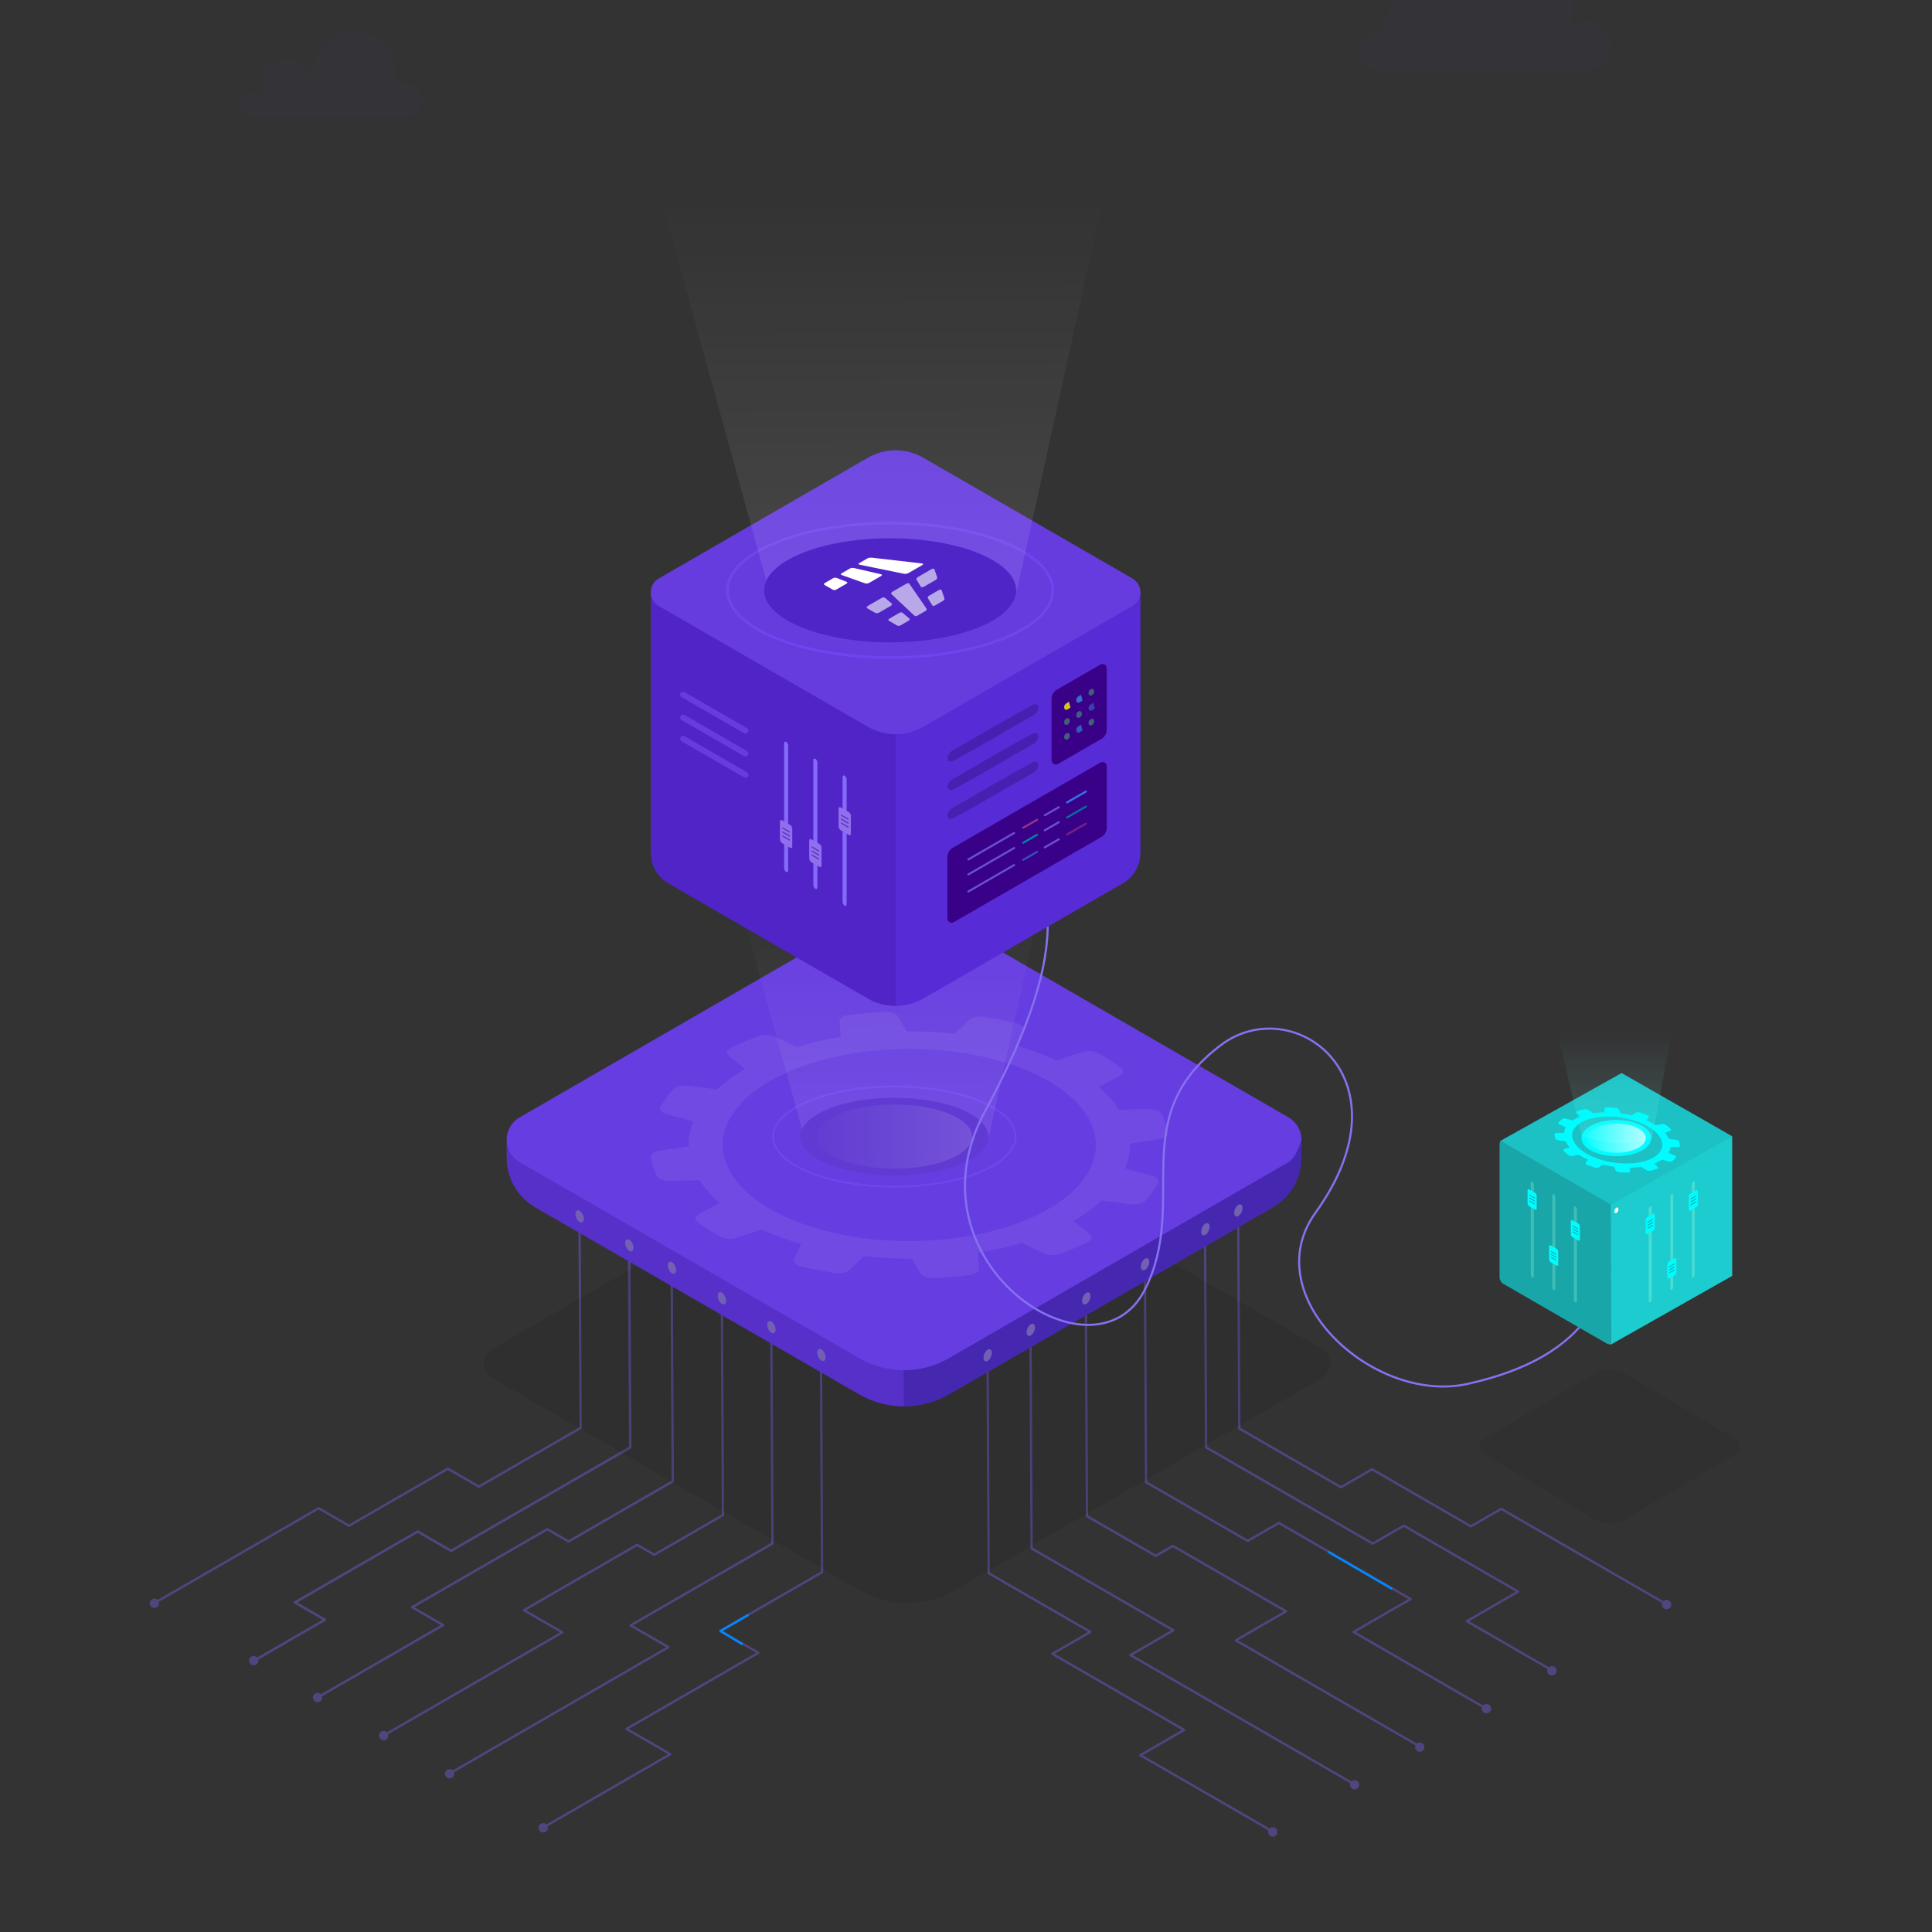 <svg preserveAspectRatio="xMidYMid meet" transform="translate3d(0px, 0px, 0px)" viewBox="0 0 780 780" xmlns="http://www.w3.org/2000/svg" xmlns:xlink="http://www.w3.org/1999/xlink"><rect x="0" y="0" width="780" height="780" fill="#333333" stroke="none"/><clipPath id="a"><path d="m0 0h780v780h-780z"/></clipPath><linearGradient id="b"><stop offset="0" stop-color="#fff" stop-opacity="0"/><stop offset=".5" stop-color="#fff" stop-opacity=".12"/><stop offset="1" stop-color="#fff" stop-opacity=".24"/></linearGradient><linearGradient id="c" gradientUnits="userSpaceOnUse" spreadMethod="pad" x1="358.734" x2="359.797" xlink:href="#b" y1="217.305" y2="405.508"/><linearGradient id="d" gradientUnits="userSpaceOnUse" spreadMethod="pad" x1="-47.415" x2="48.434" xlink:href="#b" y1=".006" y2=".242"/><linearGradient id="e" gradientUnits="userSpaceOnUse" spreadMethod="pad" x1="358.734" x2="359.797" xlink:href="#b" y1="190.852" y2="466.112"/><linearGradient id="f" gradientUnits="userSpaceOnUse" spreadMethod="pad" x1="358.734" x2="359.797" y1="219.339" y2="474.298"><stop offset="0" stop-color="#81fdfc" stop-opacity="0"/><stop offset=".5" stop-color="#81fdfc" stop-opacity=".25"/><stop offset="1" stop-color="#81fdfc" stop-opacity=".5"/></linearGradient><linearGradient id="g" gradientUnits="userSpaceOnUse" spreadMethod="pad" x1="-47.415" x2="48.434" y1=".006" y2=".242"><stop offset="0" stop-color="#fff" stop-opacity="0"/><stop offset=".5" stop-color="#fff" stop-opacity=".375"/><stop offset="1" stop-color="#fff" stop-opacity=".75"/></linearGradient><g clip-path="url(#a)"><g fill="#5b29b4" fill-opacity=".03"><path d="m-10.699.406c-.028-.467-.043-.939-.043-1.415 0-12.888 10.465-23.352 23.353-23.352 12.889 0 23.353 10.464 23.353 23.352 0 3.015-.573 5.897-1.615 8.543 1.782-1.775 4.239-2.872 6.95-2.872 5.436 0 9.849 4.413 9.849 9.85 0 5.436-4.413 9.85-9.849 9.85h-85.125c-4.042 0-7.322-3.282-7.322-7.324 0-4.042 3.28-7.323 7.322-7.323 2.157 0 4.097.934 5.438 2.419-.787-1.822-1.222-3.832-1.222-5.943 0-8.297 6.735-15.033 15.032-15.033 6.248 0 11.611 3.819 13.879 9.248z" display="block" transform="translate(599.132 3.703)"/><path d="m-6.41.243c-.017-.28-.025-.563-.025-.848 0-7.721 6.269-13.99 13.99-13.99 7.722 0 13.991 6.269 13.991 13.99 0 1.807-.343 3.533-.967 5.118 1.067-1.063 2.539-1.72 4.163-1.72 3.257 0 5.902 2.644 5.902 5.901 0 3.257-2.645 5.901-5.902 5.901h-50.998c-2.422 0-4.388-1.966-4.388-4.387 0-2.422 1.966-4.388 4.388-4.388 1.292 0 2.454.56 3.257 1.45-.471-1.092-.732-2.297-.732-3.561 0-4.971 4.036-9.007 9.006-9.007 3.744 0 6.956 2.289 8.315 5.541z" display="block" transform="translate(324.368 -37.905)"/><path d="m-7.642.29c-.02-.333-.03-.671-.03-1.01 0-9.207 7.474-16.681 16.68-16.681 9.206 0 16.68 7.474 16.68 16.681 0 2.153-.41 4.211-1.154 6.101 1.273-1.267 3.028-2.051 4.965-2.051 3.883 0 7.035 3.152 7.035 7.035 0 3.883-3.152 7.036-7.035 7.036h-60.802c-2.887 0-5.231-2.344-5.231-5.231 0-2.887 2.344-5.231 5.231-5.231 1.54 0 2.926.667 3.884 1.728-.562-1.302-.874-2.737-.874-4.245 0-5.926 4.812-10.738 10.738-10.738 4.463 0 8.293 2.728 9.913 6.606z" display="block" transform="translate(133.8 29.997)"/></g><path d="m-334.76 40.588c-.374-.363-.884-.587-1.446-.587-1.146 0-2.077.931-2.077 2.078 0 1.145.931 2.077 2.077 2.077 1.147 0 2.077-.932 2.077-2.077 0-.219-.034-.429-.096-.627 0 0 71.084-41.04 71.084-41.04s13.233 7.639 13.233 7.639c.157.091.35.091.508 0 0 0 43.704-25.231 43.704-25.231s13.567 7.832 13.567 7.832c.156.091.35.091.507 0 0 0 45.205-26.1 45.205-26.1.157-.091.254-.258.254-.439 0 0-.483-93.741-.483-93.741 0-.279-.228-.507-.508-.507-.281 0-.507.228-.507.507 0 0 .483 93.448.483 93.448s-44.698 25.806-44.698 25.806-13.567-7.833-13.567-7.833c-.156-.09-.35-.09-.507 0 0 0-43.704 25.233-43.704 25.233s-13.233-7.64-13.233-7.64c-.157-.091-.351-.091-.508 0 0 0-71.365 41.202-71.365 41.202zm668.998 1.406s-71.574-41.324-71.574-41.324-13.234 7.64-13.234 7.64c-.157.091-.35.091-.508 0 0 0-43.704-25.232-43.704-25.232s-13.566 7.833-13.566 7.833c-.157.09-.351.09-.508 0 0 0-45.204-26.1-45.204-26.1-.158-.091-.254-.258-.254-.439 0 0-.483-96.221-.483-96.221 0-.279.227-.508.507-.508.28 0 .508.229.508.508 0 0 .483 95.928.483 95.928s44.698 25.806 44.698 25.806 13.565-7.833 13.565-7.833c.158-.091.352-.091.508 0 0 0 43.704 25.233 43.704 25.233s13.234-7.64 13.234-7.64c.157-.091.35-.091.508 0 0 0 71.872 41.495 71.872 41.495.371-.347.869-.558 1.416-.558 1.145 0 2.077.93 2.077 2.077 0 1.146-.932 2.077-2.077 2.077-1.147 0-2.077-.931-2.077-2.077 0-.233.038-.457.109-.665zm-624.731 24.185c-.379-.408-.921-.664-1.523-.664-1.146 0-2.077.93-2.077 2.076 0 1.147.931 2.077 2.077 2.077s2.077-.93 2.077-2.077c0-.152-.016-.301-.048-.443 0 0 29.904-17.265 29.904-17.265.168-.097.273-.277.273-.472 0-.196-.105-.375-.273-.473 0 0-12.532-7.235-12.532-7.235s53.515-30.897 53.515-30.897 14.584 8.421 14.584 8.421c.169.097.377.097.546 0 0 0 79.655-45.989 79.655-45.989.169-.098.273-.279.273-.473 0 0-.525-89.622-.525-89.622 0-.301-.245-.546-.546-.546s-.546.245-.546.546c0 0 .525 89.307.525 89.307s-79.109 45.673-79.109 45.673-14.584-8.419-14.584-8.419c-.169-.098-.377-.098-.546 0 0 0-54.606 31.527-54.606 31.527-.169.098-.273.277-.273.472 0 .195.104.376.273.472 0 0 12.531 7.236 12.531 7.236s-29.045 16.768-29.045 16.768zm573.762 5.172s-36.148-20.87-36.148-20.87c-.158-.091-.254-.258-.254-.44 0-.18.096-.349.254-.439 0 0 22.008-12.707 22.008-12.707s-49.781-28.74-49.781-28.74-13.565 7.833-13.565 7.833c-.157.091-.352.091-.509 0 0 0-74.095-42.78-74.095-42.78-.157-.09-.254-.257-.254-.439 0 0-.483-96.22-.483-96.22 0-.281.228-.508.508-.508s.507.227.507.508c0 0 .483 95.927.483 95.927s73.588 42.485 73.588 42.485 13.567-7.832 13.567-7.832c.158-.09.35-.09.507 0 0 0 50.796 29.327 50.796 29.327.156.09.253.258.253.439 0 .182-.097.35-.253.44 0 0-22.008 12.706-22.008 12.706s35.472 20.48 35.472 20.48c.362-.309.831-.494 1.343-.494 1.146 0 2.077.93 2.077 2.077 0 1.145-.931 2.077-2.077 2.077-1.146 0-2.076-.932-2.076-2.077 0-.266.049-.52.14-.753zm-545.414 11.179c-.377-.387-.904-.627-1.487-.627-1.145 0-2.076.93-2.076 2.076 0 1.146.931 2.077 2.076 2.077 1.147 0 2.077-.931 2.077-2.077 0-.19-.024-.372-.073-.547 0 0 54.062-31.212 54.062-31.212.161-.093.259-.264.259-.45 0-.187-.098-.358-.259-.451 0 0-12.981-7.495-12.981-7.495s59.036-34.084 59.036-34.084 9.205 5.314 9.205 5.314c.162.094.359.094.521 0 0 0 46.335-26.751 46.335-26.751.161-.093.261-.264.261-.451 0 0-.483-94.494-.483-94.494 0-.287-.234-.52-.52-.52-.288 0-.521.233-.521.52 0 0 .483 94.194.483 94.194s-45.815 26.451-45.815 26.451-9.206-5.315-9.206-5.315c-.161-.093-.36-.093-.52 0 0 0-60.077 34.685-60.077 34.685-.161.093-.26.265-.26.451 0 .186.099.358.26.451 0 0 12.981 7.495 12.981 7.495s-53.278 30.76-53.278 30.76zm516.217 5.854s-57.339-33.104-57.339-33.104c-.157-.091-.254-.259-.254-.44 0-.181.097-.349.254-.44 0 0 24.611-14.209 24.611-14.209s-57.595-33.253-57.595-33.253-13.566 7.833-13.566 7.833c-.158.091-.351.091-.508 0 0 0-45.205-26.099-45.205-26.099-.156-.091-.253-.258-.253-.439 0 0-.483-96.221-.483-96.221 0-.281.227-.508.507-.508.28 0 .508.227.508.508 0 0 .483 95.927.483 95.927s44.697 25.806 44.697 25.806 13.566-7.832 13.566-7.832c.157-.091.351-.091.509 0 0 0 58.61 33.838 58.61 33.838.157.091.253.259.253.44 0 .181-.096.349-.253.439 0 0-24.611 14.21-24.611 14.21s56.564 32.657 56.564 32.657c.378-.402.915-.654 1.512-.654 1.146 0 2.076.931 2.076 2.077 0 1.147-.93 2.077-2.076 2.077-1.147 0-2.077-.93-2.077-2.077 0-.185.024-.365.07-.536zm-486.886 11.066c-.375-.368-.889-.595-1.454-.595-1.146 0-2.077.931-2.077 2.077 0 1.147.931 2.077 2.077 2.077 1.146 0 2.077-.93 2.077-2.077 0-.215-.033-.422-.094-.617 0 0 77.724-44.874 77.724-44.874.157-.091.254-.258.254-.44 0-.181-.097-.348-.254-.439 0 0-16.295-9.407-16.295-9.407s49.317-28.474 49.317-28.474 7.361 4.25 7.361 4.25c.157.091.35.091.507 0 0 0 30.528-17.625 30.528-17.625.157-.091.253-.259.253-.439 0 0-.483-96.133-.483-96.133 0-.28-.227-.507-.507-.507-.28 0-.507.227-.507.507 0 0 .483 95.84.483 95.84s-30.021 17.332-30.021 17.332-7.36-4.249-7.36-4.249c-.157-.091-.35-.091-.507 0 0 0-50.331 29.058-50.331 29.058-.158.091-.254.259-.254.44 0 .18.096.348.254.438 0 0 16.294 9.408 16.294 9.408s-76.985 44.449-76.985 44.449zm457.325 5.8s-80.111-46.253-80.111-46.253c-.158-.09-.254-.257-.254-.439 0-.181.096-.349.254-.439 0 0 21.592-12.467 21.592-12.467s-49.356-28.496-49.356-28.496-7.366 4.253-7.366 4.253c-.157.09-.351.09-.508 0 0 0-30.552-17.639-30.552-17.639-.157-.091-.254-.258-.254-.439 0 0-.483-96.222-.483-96.222 0-.279.228-.508.507-.508.281 0 .508.229.508.508 0 0 .483 95.928.483 95.928s30.045 17.346 30.045 17.346 7.366-4.253 7.366-4.253c.158-.091.351-.091.508 0 0 0 50.371 29.082 50.371 29.082.158.091.254.258.254.44 0 .181-.096.348-.254.439 0 0-21.592 12.467-21.592 12.467s79.45 45.871 79.45 45.871c.358-.295.816-.471 1.316-.471 1.146 0 2.077.931 2.077 2.077 0 1.146-.931 2.077-2.077 2.077-1.146 0-2.077-.931-2.077-2.077 0-.278.055-.542.153-.785zm-428.008 11.112c-.372-.347-.87-.559-1.417-.559-1.146 0-2.077.931-2.077 2.076 0 1.147.931 2.077 2.077 2.077 1.146 0 2.077-.93 2.077-2.077 0-.231-.038-.455-.109-.664 0 0 95.562-55.173 95.562-55.173.158-.09.254-.258.254-.439 0-.182-.096-.349-.254-.439 0 0-16.033-9.257-16.033-9.257s62.283-35.959 62.283-35.959c.158-.091.254-.258.254-.44 0 0-.483-96.22-.483-96.22 0-.28-.227-.508-.508-.508-.28 0-.507.228-.507.508 0 0 .483 95.927.483 95.927-4.337 2.503-62.791 36.251-62.791 36.251-.156.091-.253.259-.253.441 0 .181.097.348.253.439 0 0 16.033 9.257 16.033 9.257s-94.844 54.759-94.844 54.759zm398.986 5.731s-97.941-56.546-97.941-56.546c-.157-.091-.254-.258-.254-.439 0-.182.097-.349.254-.44 0 0 18.325-10.58 18.325-10.58s-62.283-35.959-62.283-35.959c-.157-.09-.253-.258-.253-.44 0 0-.483-96.219-.483-96.219 0-.281.227-.508.507-.508s.508.227.508.508c0 0 .483 95.927.483 95.927s62.79 36.252 62.79 36.252c.157.091.254.258.254.439 0 .181-.097.349-.254.44 0 0-18.325 10.58-18.325 10.58s97.228 56.135 97.228 56.135c.371-.343.866-.553 1.41-.553 1.145 0 2.076.931 2.076 2.077 0 1.147-.931 2.076-2.076 2.076-1.147 0-2.077-.929-2.077-2.076 0-.235.039-.462.111-.674zm-357.361 18.305c-.372-.353-.874-.567-1.426-.567-1.146 0-2.077.929-2.077 2.076 0 1.146.931 2.077 2.077 2.077 1.147 0 2.077-.931 2.077-2.077 0-.237-.04-.465-.113-.677.026-.01.052-.022.076-.035 0 0 54.714-31.589 54.714-31.589.157-.091.254-.259.254-.44 0-.181-.097-.349-.254-.44 0 0-18.686-10.788-18.686-10.788s57.848-33.399 57.848-33.399c.157-.091.254-.258.254-.44 0-.182-.097-.349-.254-.439 0 0-16.128-9.312-16.128-9.312s44.444-25.66 44.444-25.66c.156-.091.253-.258.253-.44 0 0-.483-96.22-.483-96.22 0-.28-.227-.508-.507-.508-.281 0-.508.228-.508.508 0 0 .483 95.928.483 95.928s-44.951 25.953-44.951 25.953c-.157.09-.254.257-.254.439 0 .181.097.349.254.439 0 0 16.128 9.312 16.128 9.312s-57.849 33.399-57.849 33.399c-.157.09-.253.258-.253.44 0 .181.096.349.253.439 0 0 18.687 10.789 18.687 10.789s-53.952 31.149-53.952 31.149c-.04.023-.076.051-.107.083zm321.001 2.662s-57.147-32.994-57.147-32.994c-.158-.091-.254-.258-.254-.44 0-.181.096-.348.254-.439 0 0 18.687-10.789 18.687-10.789s-57.85-33.4-57.85-33.4c-.156-.09-.253-.257-.253-.439 0-.181.097-.349.253-.439 0 0 16.128-9.312 16.128-9.312s-44.443-25.659-44.443-25.659c-.157-.091-.254-.259-.254-.44 0 0-.483-96.221-.483-96.221 0-.279.228-.507.508-.507.28 0 .507.228.507.507 0 0 .483 95.927.483 95.927s44.951 25.954 44.951 25.954c.158.09.254.258.254.439 0 .182-.096.349-.254.439 0 0-16.128 9.312-16.128 9.312s57.85 33.399 57.85 33.399c.156.091.253.259.253.44 0 .182-.097.349-.253.439 0 0-18.687 10.789-18.687 10.789s56.448 32.591 56.448 32.591c.367-.328.852-.527 1.383-.527 1.146 0 2.076.931 2.076 2.077s-.93 2.076-2.076 2.076c-1.146 0-2.077-.93-2.077-2.076 0-.249.043-.486.124-.707z" display="block" fill="#6750b3" opacity=".6" transform="matrix(.908 0 0 .908 367.592 609.08)"/><path d="m-165.889 5.878c-2.1-1.213-3.394-3.453-3.394-5.878s1.294-4.666 3.394-5.878c28.639-16.535 110.215-63.633 147.224-85 11.55-6.668 25.779-6.668 37.329 0 37.009 21.367 118.585 68.466 147.224 85 2.1 1.213 3.394 3.453 3.394 5.878s-1.294 4.665-3.394 5.878c-28.638 16.535-110.213 63.633-147.222 85.001-11.55 6.668-25.779 6.668-37.329 0-37.009-21.367-118.587-68.467-147.226-85.001z" display="block" fill-opacity=".08" transform="matrix(1.009 0 0 1.009 366.224 550.491)"/><g display="block" transform="matrix(.49 0 0 .49 204.431 365.358)"><path d="m163.721 109.497c-12.698-.021-25.51-3.318-36.891-9.89-67.876-39.187-210.768-121.688-267.053-154.184-14.54-8.396-23.498-23.909-23.498-40.698v-14.222s204.877 118.284 290.509 167.724c11.394 6.579 24.107 9.726 36.818 9.74 0 0 .115 41.53.115 41.53z" fill="#5630c9" transform="translate(163.971 303.718)"/><path d="m-163.771 68.547c12.784.022 25.575-3.123 37.033-9.738 85.633-49.441 290.509-168.898 290.509-168.898v15.452c0 16.757-8.922 32.245-23.417 40.652-82.395 47.741-205.996 118.994-267.104 154.203-11.425 6.583-24.172 9.871-36.914 9.855 0 0-.107-41.526-.107-41.526z" fill="#4627b0" transform="translate(491.348 303.137)"/><path d="m-316.807 18.407c-6.576-3.797-10.628-10.814-10.628-18.408 0-7.593 4.052-14.611 10.628-18.407 64.714-37.363 211.151-121.91 279.882-161.591 22.848-13.192 51.001-13.192 73.849 0 68.729 39.681 215.168 124.228 279.882 161.591 6.577 3.796 10.629 10.814 10.629 18.408 0 0-4.052 14.61-10.629 18.407-64.712 37.363-211.148 121.91-279.878 161.592-22.848 13.192-51.001 13.192-73.849 0-68.732-39.681-215.171-124.229-279.886-161.592z" fill="#663de0" transform="translate(327.698 193.441)"/></g><path d="m266.806-64.668c1.864-1.076 3.376.067 3.376 2.552 0 2.485-1.512 5.374-3.376 6.45-1.863 1.077-3.376-.068-3.376-2.551 0-2.485 1.513-5.375 3.376-6.451zm-529.758 4.791c-1.863-1.076-3.376.068-3.376 2.552 0 2.486 1.513 5.375 3.376 6.451s3.376-.068 3.376-2.552c0-2.485-1.513-5.374-3.376-6.451zm503.249 10.293c1.863-1.076 3.376.067 3.376 2.551 0 2.485-1.513 5.375-3.376 6.451-1.863 1.076-3.376-.068-3.376-2.552 0-2.485 1.513-5.375 3.376-6.45zm-463.28 13c-1.864-1.076-3.376.067-3.376 2.551 0 2.485 1.512 5.375 3.376 6.451 1.863 1.076 3.376-.068 3.376-2.552 0-2.484-1.513-5.375-3.376-6.45zm414.741 15.192c1.863-1.076 3.376.067 3.376 2.551 0 2.485-1.513 5.375-3.376 6.451-1.863 1.076-3.376-.068-3.376-2.552s1.513-5.375 3.376-6.45zm-380.459 2.8c-1.863-1.075-3.376.069-3.376 2.553 0 2.484 1.513 5.374 3.376 6.45 1.864 1.075 3.376-.068 3.376-2.552 0-2.484-1.512-5.374-3.376-6.451zm40.134 24.55c-1.863-1.076-3.376.067-3.376 2.552 0 2.484 1.513 5.375 3.376 6.45 1.863 1.076 3.376-.068 3.376-2.552 0-2.484-1.513-5.375-3.376-6.45zm293.068.093c1.862-1.076 3.376.068 3.376 2.552 0 2.484-1.514 5.375-3.376 6.45-1.863 1.076-3.376-.067-3.376-2.552 0-2.484 1.513-5.375 3.376-6.45zm-253.241 23.14c-1.863-1.076-3.376.068-3.376 2.552 0 2.484 1.513 5.375 3.376 6.45 1.863 1.076 3.376-.067 3.376-2.551 0-2.485-1.513-5.375-3.376-6.451zm208.651 2.155c1.863-1.076 3.376.068 3.376 2.552 0 2.484-1.513 5.374-3.376 6.451-1.863 1.075-3.376-.069-3.376-2.553 0-2.485 1.513-5.374 3.376-6.45zm-168.428 20.206c-1.864-1.076-3.376.068-3.376 2.552s1.512 5.375 3.376 6.45c1.863 1.076 3.376-.067 3.376-2.552 0-2.484-1.513-5.375-3.376-6.45zm133.727.26c1.863-1.075 3.376.068 3.376 2.553 0 2.484-1.513 5.374-3.376 6.45-1.864 1.075-3.376-.068-3.376-2.553 0-2.484 1.512-5.374 3.376-6.45z" display="block" fill="#735fb4" transform="matrix(.502 0 0 .502 366.02 518.896)"/><path d="m-4.991 286.312c9.711 5.644 20.515 11.923 27.779 16.145" display="block" fill="none" stroke="#08f" stroke-linecap="round" stroke-linejoin="round" transform="matrix(.908 0 0 .908 541.049 366.699)"/><path d="m-263.424 314.364c-6.87 3.989-12.076 7.011-12.076 7.011s4.962 2.999 9.484 5.733" display="block" fill="none" stroke="#08f" stroke-linecap="round" stroke-linejoin="round" transform="matrix(.908 0 0 .908 541.049 366.699)"/><path d="m0-43.115c23.795 0 43.115 19.319 43.115 43.115s-19.32 43.115-43.115 43.115c-23.796 0-43.115-19.319-43.115-43.115s19.319-43.115 43.115-43.115zm6.874-14.153c-.172-1.401-1.309-2.486-2.716-2.591-2.769-.189-5.548-.189-8.316.004-1.406.105-2.542 1.188-2.713 2.587-.338 2.733-.844 6.855-.844 6.855-3.699.566-7.324 1.538-10.811 2.897 0 0-2.499-3.317-4.155-5.517-.849-1.127-2.376-1.498-3.648-.886-2.492 1.222-4.898 2.611-7.2 4.162-1.165.794-1.607 2.3-1.055 3.597 1.073 2.536 2.697 6.358 2.697 6.358-2.921 2.34-5.575 4.994-7.915 7.915 0 0-3.823-1.624-6.357-2.7-1.299-.552-2.807-.11-3.602 1.056-1.547 2.304-2.937 4.71-4.154 7.204-.612 1.27-.242 2.795.884 3.643 2.197 1.66 5.515 4.158 5.515 4.158-1.36 3.487-2.331 7.113-2.897 10.812 0 0-4.122.505-6.856.84-1.401.171-2.485 1.308-2.591 2.716-.188 2.769-.188 5.547.004 8.316.105 1.405 1.189 2.541 2.588 2.713 2.733.338 6.855.843 6.855.843.566 3.699 1.537 7.325 2.897 10.812 0 0-3.318 2.498-5.517 4.155-1.128.849-1.499 2.376-.886 3.647 1.221 2.493 2.611 4.899 4.162 7.2.793 1.165 2.299 1.607 3.597 1.056 2.535-1.073 6.358-2.697 6.358-2.697 2.34 2.921 4.994 5.575 7.915 7.915 0 0-1.624 3.822-2.701 6.357-.552 1.299-.109 2.807 1.057 3.601 2.304 1.548 4.71 2.937 7.204 4.155 1.27.612 2.795.242 3.643-.884 1.659-2.198 4.158-5.515 4.158-5.515 3.487 1.359 7.112 2.331 10.811 2.897 0 0 .506 4.122.84 6.855.172 1.401 1.309 2.486 2.717 2.591 2.768.189 5.547.189 8.316-.004 1.405-.105 2.541-1.188 2.712-2.587.339-2.733.844-6.855.844-6.855 3.699-.566 7.325-1.538 10.811-2.897 0 0 2.499 3.317 4.156 5.517.849 1.127 2.376 1.498 3.647.886 2.492-1.222 4.899-2.611 7.2-4.162 1.165-.794 1.607-2.3 1.056-3.597-1.073-2.536-2.697-6.358-2.697-6.358 2.92-2.34 5.575-4.994 7.914-7.915 0 0 3.823 1.624 6.358 2.7 1.299.552 2.807.11 3.602-1.056 1.547-2.304 2.936-4.71 4.154-7.204.612-1.27.242-2.795-.884-3.643-2.198-1.66-5.515-4.158-5.515-4.158 1.359-3.487 2.331-7.113 2.897-10.812 0 0 4.122-.505 6.855-.84 1.401-.171 2.486-1.308 2.591-2.716.189-2.769.189-5.547-.004-8.316-.105-1.406-1.188-2.541-2.587-2.713-2.733-.338-6.855-.843-6.855-.843-.566-3.699-1.538-7.325-2.897-10.812 0 0 3.317-2.498 5.517-4.155 1.127-.849 1.498-2.376.886-3.648-1.222-2.492-2.611-4.898-4.162-7.2-.794-1.164-2.3-1.606-3.597-1.055-2.536 1.073-6.359 2.697-6.359 2.697-2.339-2.921-4.994-5.575-7.914-7.915 0 0 1.624-3.822 2.7-6.357.552-1.299.11-2.807-1.057-3.602-2.303-1.547-4.71-2.936-7.203-4.154-1.27-.612-2.796-.242-3.644.884-1.659 2.198-4.158 5.515-4.158 5.515-3.486-1.359-7.112-2.331-10.811-2.897 0 0-.505-4.122-.84-6.855z" display="block" fill="#fff" opacity=".067" transform="matrix(-.615 .842 -1.635 -.317 367.1 462.257)"/><g display="block" transform="matrix(.783 0 0 .783 76.661 192.057)"><path d="m.001-25.83c34.512 0 62.53 11.574 62.53 25.83s-28.018 25.83-62.53 25.83c-34.512 0-62.531-11.574-62.531-25.83s28.019-25.83 62.531-25.83z" fill="none" stroke="#7a4eff" stroke-miterlimit="10" stroke-opacity=".5" transform="translate(363.234 340.752)"/><path d="m316 338.373s20.5 6.704 46.743 8.023c27.011 1.358 49.285-5.841 49.285-5.841s38.194-173.506 38.194-173.506-181.145 1.092-181.145 1.092 46.923 170.232 46.923 170.232z" fill="url(#c)" fill-opacity=".53"/><path d="m.001-20.014c26.741 0 48.451 8.968 48.451 20.014s-21.71 20.014-48.451 20.014c-26.741 0-48.453-8.968-48.453-20.014s21.712-20.014 48.453-20.014z" fill="#603ad2" transform="translate(363.234 340.752)"/><path d="m.001-16.549c22.112 0 40.063 7.416 40.063 16.55 0 9.134-17.951 16.548-40.063 16.548-22.112 0-40.065-7.414-40.065-16.548 0-9.134 17.953-16.55 40.065-16.55z" fill="url(#d)" fill-opacity=".58" transform="translate(363.234 340.752)"/></g><path d="m-185.224 3.312c-.896 45.27 2.141 78.287 58.578 103.476 42.078 18.496 107.46-20.911 87.33-65.698-32.583-72.495 31.711-101.879 60.337-69.391 38.149 43.296-.28 76.001 12.17 121.65 14 51.333 115.513 10.234 91.955-67.906-19.753-65.522-23.024-120.108 26.543-135.904" display="block" fill="none" stroke="#8671f0" stroke-linecap="round" stroke-linejoin="round" transform="matrix(-.828 -.169 -.169 .828 505.495 448.94)"/><g display="block" transform="matrix(3.226 0 0 3.226 -2395.059 -833.563)"><path d="m-.358.299c-.063-.22.025-.455.217-.58.174-.114.355-.232.355-.232s.208.729.208.729-.189.123-.367.239c-.073.048-.164.058-.245.027-.081-.03-.144-.097-.167-.181-.001-.001-.001-.001-.001-.002z" fill="#3487da" transform="translate(879.025 346.84)"/><path d="m-15.392 25.771c1.051.134 2.751-.281 3.816-.896 6.351-3.667 19.723-11.387 24.99-14.428 1.361-.785 2.198-2.237 2.198-3.808v-32.544s-19.171 11.069-27.185 15.695c-1.066.616-2.849 1.084-4.039 1.086 0 0 .22 34.895.22 34.895z" fill="#572bd5" transform="translate(869.533 358.487)"/><path d="m15.325-9.233c-1.196.002-2.393-.306-3.465-.925-8.013-4.627-27.185-15.695-27.185-15.695v32.548c0 1.568.835 3.018 2.191 3.805 7.71 4.467 19.277 11.135 24.995 14.43 1.069.616 2.262.924 3.454.922v-35.085z" fill="#5024c6" transform="translate(839.191 358.435)"/><g fill="#663cdf"><path d="m29.645 1.722c.615-.355.995-1.012.995-1.723 0-.71-.38-1.367-.995-1.722-6.056-3.496-19.759-11.408-26.19-15.121-2.138-1.234-4.772-1.234-6.911 0-6.431 3.713-20.134 11.625-26.19 15.121-.615.355-.994 1.012-.994 1.722 0 .711.379 1.368.994 1.723 6.056 3.496 19.759 11.408 26.19 15.121 2.138 1.235 4.772 1.235 6.911 0 6.431-3.713 20.134-11.625 26.19-15.121z" transform="translate(854.505 332.51)"/><path d="m4.09 1.934s-7.81-4.509-7.81-4.509c-.177-.102-.403-.042-.505.135-.102.177-.042.404.135.506 0 0 7.81 4.509 7.81 4.509.177.102.403.041.505-.136.102-.177.042-.403-.135-.505z" transform="translate(831.814 347.577)"/><path d="m4.09 1.934s-7.81-4.509-7.81-4.509c-.177-.102-.403-.042-.505.135-.102.177-.042.404.135.506 0 0 7.81 4.509 7.81 4.509.177.102.403.041.505-.136.102-.176.042-.403-.135-.505z" transform="translate(831.814 350.443)"/><path d="m4.09 1.934s-7.81-4.509-7.81-4.509c-.177-.102-.403-.042-.505.135-.102.177-.042.403.135.506 0 0 7.81 4.509 7.81 4.509.177.102.403.041.505-.136.102-.176.042-.403-.135-.505z" transform="translate(831.814 353.1)"/></g><path d="m-3.915-10.059c0-.188.115-.275.256-.194v.001c.142.081.256.3.256.489v15.598c0 .188-.114.275-.256.193-.141-.082-.256-.301-.256-.489zm3.659 2.112c0-.188.115-.275.256-.193.142.082.256.301.256.489v15.598c0 .189-.114.275-.256.194-.141-.082-.256-.301-.256-.49zm3.659 2.113c0-.188.115-.275.256-.193.142.081.256.3.256.489v15.598c0 .188-.114.275-.256.193-.141-.082-.256-.301-.256-.489z" fill="#8569f9" transform="translate(844.465 361.486)"/><path d="m-.78 1.79c0-.089.027-.159.074-.195.048-.036.112-.034.179.004 0 0 1.037.599 1.037.599.067.039.131.111.178.202.048.09.075.191.075.281v2.191c0 .09-.027.16-.075.196-.047.036-.111.034-.178-.005 0 0-1.037-.598-1.037-.598-.067-.039-.131-.112-.179-.202-.047-.091-.074-.192-.074-.281zm-3.662-2.384c0-.09.027-.16.074-.196.048-.035.112-.034.179.005 0 0 1.037.598 1.037.598.067.039.131.112.178.202.048.091.074.192.074.281v2.192c0 .089-.026.16-.074.195-.047.036-.111.035-.178-.004 0 0-1.037-.599-1.037-.599-.067-.038-.131-.111-.179-.202-.047-.09-.074-.191-.074-.281zm7.335-1.609c0-.089.027-.16.074-.195.048-.036.112-.035.179.004 0 0 1.037.599 1.037.599.067.038.131.111.178.202.048.09.074.191.074.28v2.192c0 .089-.026.16-.074.196-.047.035-.111.034-.178-.005 0 0-1.037-.599-1.037-.599-.067-.038-.131-.111-.179-.201-.047-.091-.074-.192-.074-.281z" fill="#906eed" transform="translate(844.476 361.818)"/><path d="m-.49 2.546c0-.039.023-.057.052-.04 0 0 .857.495.857.495.029.017.054.062.054.1v.014c0 .039-.025.057-.054.04 0 0-.857-.495-.857-.495-.029-.017-.052-.062-.052-.101zm0 .5c0-.038.023-.056.052-.039 0 0 .857.495.857.495.029.017.054.062.054.1v.014c0 .039-.025.056-.054.04 0 0-.857-.495-.857-.495-.029-.017-.052-.062-.052-.101zm0 .501c0-.039.023-.056.052-.039 0 0 .857.495.857.495.029.016.054.061.054.1v.014c0 .038-.025.056-.054.039 0 0-.857-.495-.857-.495-.029-.017-.052-.061-.052-.1zm-3.662-3.386c0-.039.023-.056.052-.04 0 0 .857.495.857.495.029.017.054.062.054.101v.014c0 .038-.025.056-.054.039 0 0-.857-.495-.857-.495-.029-.017-.052-.062-.052-.1zm0 .501c0-.039.023-.057.052-.04 0 0 .857.495.857.495.029.017.054.062.054.101v.013c0 .039-.025.057-.054.04 0 0-.857-.495-.857-.495-.029-.017-.052-.062-.052-.1zm0 .501c0-.039.023-.057.052-.04 0 0 .857.495.857.495.029.017.054.062.054.101v.013c0 .039-.025.057-.054.04 0 0-.857-.495-.857-.495-.029-.017-.052-.062-.052-.101zm7.335-2.611c0-.038.023-.056.053-.039 0 0 .857.495.857.495.029.016.052.061.052.1v.014c0 .038-.023.056-.052.04 0 0-.857-.496-.857-.496-.03-.016-.053-.061-.053-.1zm0 .501c0-.039.023-.056.053-.04 0 0 .857.496.857.496.029.016.052.061.052.1v.014c0 .038-.023.056-.052.039 0 0-.857-.495-.857-.495-.03-.017-.053-.062-.053-.1zm0 .501c0-.039.023-.057.053-.04 0 0 .857.495.857.495.029.017.052.062.052.101v.013c0 .039-.023.057-.052.04 0 0-.857-.495-.857-.495-.03-.017-.053-.062-.053-.1z" fill="#5334b8" transform="translate(844.476 361.819)"/><path d="m5.457-7.131c-.114-.064-.276-.064-.392-.003-3.428 1.814-6.821 3.88-10.196 5.791-.321.182-.869.981-.324 1.285.114.064.276.065.392.003 3.428-1.814 6.822-3.878 10.196-5.791.318-.181.866-.982.324-1.285zm0 3.594c-.114-.064-.276-.064-.392-.003-3.428 1.814-6.821 3.88-10.196 5.791-.321.182-.869.981-.324 1.285.114.064.276.065.392.003 3.428-1.814 6.821-3.878 10.196-5.791.319-.181.867-.982.324-1.285zm0 3.594c-.114-.064-.276-.064-.392-.003-3.428 1.814-6.821 3.88-10.196 5.791-.321.182-.869.981-.324 1.285.114.064.276.064.392.003 3.428-1.814 6.821-3.878 10.196-5.791.319-.181.867-.982.324-1.285z" fill="#4720b1" transform="translate(866.681 353.706)"/><path d="m9.969-1.841c0 .48-.256.923-.671 1.162-3.006 1.736-15.227 8.792-18.473 10.666-.164.094-.366.094-.53 0-.164-.095-.265-.27-.265-.459v-7.686c0-.48.256-.923.671-1.162 3.006-1.736 15.228-8.792 18.473-10.666.164-.095.366-.095.53 0 .164.095.265.27.265.459z" fill="#390088" transform="translate(870.964 363.807)"/><path d="m3.454 1.92c0 .48-.256.923-.671 1.162-3.006 1.736-2.197 1.269-5.443 3.143-.164.094-.366.094-.53 0-.163-.095-.264-.27-.264-.459v-7.686c0-.48.255-.923.671-1.163 3.006-1.735 2.197-1.268 5.442-3.142.164-.095.366-.095.53 0 .164.095.265.27.265.459z" fill="#390088" transform="translate(877.479 347.78)"/><path d="m1.112-.789s-2.351 1.357-2.351 1.357c-.061.035-.082.113-.046.174.035.061.113.082.174.047 0 0 2.35-1.357 2.35-1.357.061-.035.082-.113.047-.174-.035-.061-.113-.082-.174-.047z" fill="#3673e2" transform="translate(877.146 358.129)"/><path d="m1.112-.789s-2.351 1.357-2.351 1.357c-.061.035-.082.113-.046.174.035.061.113.082.174.047 0 0 2.35-1.357 2.35-1.357.061-.035.082-.113.047-.174-.035-.061-.113-.082-.174-.047z" fill="#0081a1" opacity=".826" transform="translate(877.146 360.009)"/><path d="m1.112-.789s-2.351 1.357-2.351 1.357c-.061.035-.082.113-.046.174.035.061.113.082.174.047 0 0 2.35-1.357 2.35-1.357.061-.035.082-.113.047-.174-.035-.061-.113-.082-.174-.047z" fill="#f86e89" opacity=".304" transform="translate(877.146 362.143)"/><path d="m.81-.615s-1.747 1.01-1.747 1.01c-.061.035-.082.113-.046.174.035.061.113.081.174.046 0 0 1.746-1.008 1.746-1.008.061-.035.082-.113.047-.174-.035-.061-.113-.083-.174-.048z" fill="#6950d1" transform="translate(874.056 359.912)"/><path d="m.81-.615s-1.747 1.01-1.747 1.01c-.061.035-.082.113-.046.174.035.061.113.081.174.046 0 0 1.746-1.008 1.746-1.008.061-.035.082-.113.047-.174-.035-.061-.113-.083-.174-.048z" fill="#6950d1" transform="translate(874.056 361.793)"/><path d="m.81-.615s-1.747 1.009-1.747 1.009c-.061.035-.082.113-.046.174.035.061.113.081.174.046 0 0 1.746-1.008 1.746-1.008.061-.035.082-.113.047-.174-.035-.061-.113-.082-.174-.047z" fill="#6950d1" transform="translate(874.056 363.927)"/><path d="m.802-.61s-1.731.999-1.731.999c-.061.036-.082.114-.047.175.035.06.113.081.174.046 0 0 1.732-.999 1.732-.999.06-.035.081-.113.046-.174-.035-.061-.113-.082-.174-.047z" fill="#f86e89" opacity=".478" transform="translate(871.341 361.48)"/><path d="m.802-.61s-1.731.999-1.731.999c-.061.036-.082.114-.047.175.035.06.113.081.174.046 0 0 1.732-.999 1.732-.999.06-.035.081-.113.046-.174-.035-.061-.113-.082-.174-.047z" fill="#0081a1" transform="translate(871.341 363.361)"/><path d="m.802-.61s-1.731.999-1.731.999c-.061.036-.082.114-.047.175.035.06.113.081.174.046 0 0 1.732-.999 1.732-.999.06-.035.081-.113.046-.174-.035-.061-.113-.082-.174-.047z" fill="#3673e2" opacity=".652" transform="translate(871.341 365.495)"/><path d="m2.801-1.764s-5.729 3.307-5.729 3.307c-.061.036-.082.114-.046.175.035.06.113.081.174.046 0 0 5.728-3.307 5.728-3.307.061-.035.082-.113.047-.174-.035-.061-.113-.082-.174-.047z" fill="#6950d1" transform="translate(866.471 364.292)"/><path d="m2.801-1.764s-5.729 3.307-5.729 3.307c-.061.036-.082.114-.046.175.035.061.113.081.174.046 0 0 5.728-3.307 5.728-3.307.061-.035.082-.113.047-.174-.035-.061-.113-.082-.174-.047z" fill="#6950d1" transform="translate(866.471 366.172)"/><path d="m2.801-1.764s-5.729 3.307-5.729 3.307c-.061.036-.082.114-.046.175.035.061.113.081.174.046 0 0 5.728-3.307 5.728-3.307.061-.035.082-.113.047-.174-.035-.061-.113-.082-.174-.047z" fill="#6950d1" transform="translate(866.471 368.306)"/><path d="m-.358.299c-.063-.22.025-.455.217-.58.174-.114.355-.232.355-.232s.208.729.208.729-.189.123-.367.239c-.073.048-.164.058-.245.027-.081-.03-.144-.097-.167-.181-.001-.001-.001-.001-.001-.002z" fill="#fffc00" fill-opacity=".779" transform="translate(875.977 346.724)"/><path d="m-.358.299c-.063-.22.025-.455.217-.58.174-.114.355-.232.355-.232s.208.729.208.729-.189.123-.367.239c-.072.048-.163.058-.245.027-.081-.03-.143-.097-.167-.181-.001-.001-.001-.001-.001-.002z" fill="#3487da" opacity=".826" transform="translate(877.488 345.836)"/><path d="m-.358.299c-.063-.22.025-.455.217-.58.174-.114.355-.232.355-.232s.208.729.208.729-.189.123-.367.239c-.073.048-.164.058-.245.027-.081-.03-.144-.097-.167-.181-.001-.001-.001-.001-.001-.002z" fill="#3487da" opacity=".478" transform="translate(879.025 346.84)"/><path d="m-.358.299c-.063-.22.025-.455.217-.58.174-.114.355-.232.355-.232s.208.729.208.729-.189.123-.367.239c-.072.048-.163.058-.245.027-.081-.03-.143-.097-.167-.181-.001-.001-.001-.001-.001-.002z" fill="#3487da" opacity=".652" transform="translate(877.488 349.579)"/><path d="m1.185-2.538c-.062-.217.024-.449.213-.572.015-.01.029-.019.043-.028.074-.049.167-.059.25-.028.083.031.147.1.171.185.062.217-.025.449-.214.572-.014.01-.027.019-.041.028-.075.049-.167.059-.25.028-.083-.031-.148-.1-.172-.185zm-1.537 2.779c-.062-.217.025-.449.214-.572.014-.01.028-.019.042-.028.074-.049.167-.059.25-.028.083.031.148.1.172.185.062.217-.026.449-.214.572-.015.009-.029.019-.043.028-.074.048-.167.059-.25.028-.083-.031-.147-.1-.171-.185zm-1.51.888c-.062-.217.025-.449.214-.572.014-.009.027-.019.041-.028.075-.048.167-.059.25-.028.084.031.147.1.171.185.062.217-.023.449-.212.573-.015.009-.03.018-.044.027-.074.049-.167.059-.25.028-.083-.031-.146-.1-.17-.185zm3.047.076c-.062-.217.024-.449.213-.572.015-.009.029-.018.043-.028.074-.048.167-.058.25-.027.083.031.147.099.171.184v.001c.062.217-.025.448-.214.572-.014.009-.027.018-.041.028-.075.048-.167.058-.25.027-.083-.031-.148-.099-.172-.185zm-3.047 1.776c-.062-.217.025-.449.214-.572.014-.009.027-.019.041-.028.075-.048.167-.059.25-.028.084.031.147.1.171.185.062.217-.023.449-.212.572-.015.01-.03.019-.044.028-.074.049-.167.059-.25.028-.083-.031-.146-.1-.17-.185z" fill="#48c767" opacity=".478" transform="translate(877.479 347.78)"/></g><g display="block" transform="matrix(1.05 0 0 1.05 -22.022 -119.455)"><path d="m.001-25.83c34.512 0 62.53 11.574 62.53 25.83s-28.018 25.83-62.53 25.83c-34.512 0-62.531-11.574-62.531-25.83s28.019-25.83 62.531-25.83z" fill="none" stroke="#7a4eff" stroke-miterlimit="10" stroke-opacity=".5" transform="translate(363.234 340.752)"/><path d="m316 338.373s20.5 6.704 46.743 8.023c27.011 1.358 49.285-5.841 49.285-5.841s38.194-173.506 38.194-173.506-181.145 1.092-181.145 1.092 46.923 170.232 46.923 170.232z" fill="url(#e)" fill-opacity=".75"/><path d="m.001-20.014c26.741 0 48.451 8.968 48.451 20.014s-21.71 20.014-48.451 20.014c-26.741 0-48.453-8.968-48.453-20.014s21.712-20.014 48.453-20.014z" fill="#5025c7" transform="translate(363.234 340.752)"/><path d="m.001-16.549c22.112 0 40.063 7.416 40.063 16.55 0 9.134-17.951 16.548-40.063 16.548-22.112 0-40.065-7.414-40.065-16.548 0-9.134 17.953-16.55 40.065-16.55z" fill="url(#d)" fill-opacity=".58" transform="translate(363.234 340.752)"/><g fill="#fff"><path d="m10.952-2.363s-11.354-1.302-11.354-1.302c-.326-.037-.75.027-.953.144 0 0-1.95 1.125-1.95 1.125-.202.117-.132.257.153.317 0 0 10.048 2.058 10.048 2.058.287.059.771-.037 1.082-.217 0 0 2.999-1.733 2.999-1.733.312-.18.299-.354-.025-.392zm-9.279 2.446s-6.127-1.409-6.127-1.409c-.279-.064-.669-.02-.87.096 0 0-1.949 1.125-1.949 1.125-.204.117-.172.28.069.365 0 0 5.304 1.885 5.304 1.885.24.087.658.027.933-.131 0 0 2.647-1.528 2.647-1.528.273-.158.27-.339-.007-.403zm-7.778 1.713s-2.239-.875-2.239-.875c-.233-.091-.585-.07-.786.046 0 0-1.951 1.127-1.951 1.127-.202.117-.208.301-.013.414 0 0 1.879 1.084 1.879 1.084.193.111.545.09.785-.048 0 0 2.31-1.334 2.31-1.334.239-.138.244-.323.015-.414z" transform="matrix(1.699 0 0 1.699 356.864 334.427)"/><path d="m2.477-3.99s.982 1.6.982 1.6c.103.165.406.172.68.013 0 0 2.639-1.523 2.639-1.523.274-.158.442-.437.378-.625 0 0-.621-1.808-.621-1.808-.065-.187-.369-.194-.681-.014 0 0-2.999 1.732-2.999 1.732-.311.179-.48.459-.378.625zm6.313 4.212s-.622-1.809-.622-1.809c-.065-.186-.311-.226-.551-.087 0 0-2.31 1.333-2.31 1.333-.24.139-.35.385-.25.551 0 0 .984 1.599.984 1.599.103.165.349.206.551.089 0 0 1.95-1.126 1.95-1.126.202-.117.311-.362.248-.55zm-4.053 2.34s-3.875-5.62-3.875-5.62c-.112-.16-.454-.145-.764.034 0 0-2.999 1.732-2.999 1.732-.311.18-.442.437-.294.577 0 0 5.184 4.864 5.184 4.864.147.139.431.158.634.04 0 0 1.949-1.125 1.949-1.125.202-.116.275-.341.165-.502zm-7.87-1.146s-1.517-1.291-1.517-1.291c-.157-.134-.537-.097-.847.082 0 0-2.999 1.732-2.999 1.732-.312.18-.405.415-.21.527 0 0 1.877 1.084 1.877 1.084.194.112.571.076.845-.082 0 0 2.639-1.523 2.639-1.523.273-.159.369-.395.212-.529zm3.98 3.392s-1.516-1.293-1.516-1.293c-.158-.132-.479-.129-.719.01 0 0-2.309 1.333-2.309 1.333-.241.139-.276.341-.082.453 0 0 1.877 1.084 1.877 1.084.194.112.515.11.717-.007 0 0 1.951-1.126 1.951-1.126.201-.117.237-.32.081-.454z" fill-opacity=".6" transform="matrix(1.699 0 0 1.699 369.159 343.415)"/></g></g><path d="m110.616 6.583c2.296-1.358 3.711-3.868 3.711-6.584 0-2.716-1.415-5.225-3.711-6.583-22.596-13.364-73.726-43.603-97.723-57.795-7.978-4.718-17.808-4.718-25.786 0-23.997 14.192-75.127 44.432-97.722 57.795-2.296 1.358-3.711 3.867-3.711 6.583 0 2.716 1.415 5.226 3.711 6.584 22.595 13.363 73.724 43.603 97.722 57.796 7.977 4.718 17.807 4.718 25.785 0 23.998-14.193 75.128-44.433 97.724-57.796z" display="block" fill-opacity=".07" transform="matrix(.459 0 0 .459 649.938 584.008)"/><g display="block" transform="matrix(.71 0 0 .71 149.443 -88.353)"><path d="m65.849-4.313s-68.823 44.574-68.823 44.574-62.876-41.996-62.876-41.996 68.823-38.526 68.823-38.526 62.876 35.948 62.876 35.948z" fill="#1bc1c4" transform="translate(708.636 774.867)"/><path d="m-32.059 19.667c0 1.59.848 3.057 2.224 3.852 10.443 6.03 47.316 27.318 58.595 33.832.543.313 2.215.818 2.757.505.543-.313-.122-1.399-.122-2.026v-77.334c-.479-.207-49.541-28.653-60.821-35.166-.543-.313-1.514-1.499-2.057-1.186-.543.315-.576 2.079-.576 2.707z" fill="#19a6a9" transform="translate(674.269 830.988)"/><path d="m34.411-59.177s-69.072 39.004-69.072 39.004.25 79.35.25 79.35 68.822-38.946 68.822-38.946z" fill="#1dcccf" transform="translate(740.074 829.731)"/><path d="m0-10.3c-10.958 0-19.854 4.615-19.854 10.3s8.896 10.3 19.854 10.3 19.854-4.615 19.854-10.3-8.896-10.3-19.854-10.3z" fill="#00fcff" transform="translate(708.636 771.593)"/><path d="m0-1.517c-.628.363-1.138 1.337-1.138 2.174 0 .838.51 1.223 1.138.86.628-.362 1.138-1.337 1.138-2.174 0-.837-.51-1.223-1.138-.86z" fill="#fff" transform="translate(708.667 812.673)"/><path d="m-13.111-33.686c0-.632.384-.922.858-.649v.001c.474.273.858 1.007.858 1.638v52.233c0 .632-.384.922-.858.648-.474-.274-.858-1.007-.858-1.638zm12.253 7.074c0-.632.384-.921.858-.648h.001c.473.273.857 1.007.857 1.638v52.233c0 .632-.384.922-.857.649 0 0-.001-.001-.001-.001-.474-.274-.858-1.006-.858-1.638zm12.253 7.074c0-.631.384-.921.857-.648h.001c.474.273.858 1.007.858 1.638v52.233c0 .632-.384.922-.858.649 0 0-.001-.001-.001-.001-.473-.273-.857-1.006-.857-1.638z" fill="#9affdf" fill-opacity=".28" transform="translate(673.07 830.7)"/><path d="m-2.619 1.431c0-.299.089-.534.248-.654.159-.12.374-.114.598.015 0 0 3.472 2.005 3.472 2.005.225.129.44.372.599.676.158.303.248.641.248.94v7.339c0 .3-.09.535-.248.655-.159.12-.374.114-.599-.015 0 0-3.472-2.005-3.472-2.005-.224-.129-.439-.373-.598-.676-.159-.303-.248-.641-.248-.94zm-12.253-31.784c0-.3.089-.534.248-.654.159-.12.373-.115.598.014 0 0 3.472 2.005 3.472 2.005.225.13.44.373.599.676.158.303.248.641.248.94v7.34c0 .3-.09.534-.248.654-.159.12-.374.115-.599-.015 0 0-3.472-2.005-3.472-2.005-.225-.129-.439-.372-.598-.675-.159-.303-.248-.642-.248-.941zm24.579 17.5c0-.299.089-.534.248-.654.159-.12.374-.115.598.015 0 0 3.472 2.005 3.472 2.005.225.129.44.372.599.675.159.303.248.641.248.94v7.34c0 .299-.089.535-.248.654-.159.12-.374.115-.599-.015 0 0-3.472-2.005-3.472-2.005-.224-.129-.439-.372-.598-.675-.159-.303-.248-.641-.248-.94z" fill="#00fcff" transform="translate(673.016 831.741)"/><path d="m-1.667 4.175c0-.131.079-.19.176-.134 0 0 2.871 1.658 2.871 1.658.098.056.177.207.177.337v.045c0 .13-.079.189-.177.134 0 0-2.871-1.659-2.871-1.659-.097-.056-.176-.207-.176-.336zm0 1.677c0-.13.079-.19.176-.134 0 0 2.871 1.658 2.871 1.658.098.056.177.208.177.337v.045c0 .13-.079.19-.177.134 0 0-2.871-1.658-2.871-1.658-.097-.056-.176-.208-.176-.337zm0 1.677c0-.13.079-.19.176-.134 0 0 2.871 1.658 2.871 1.658.098.057.177.207.177.337v.045c0 .13-.079.189-.177.133 0 0-2.871-1.658-2.871-1.658-.097-.056-.176-.206-.176-.336zm-12.234-35.353c0-.129.079-.188.176-.132 0 0 2.872 1.658 2.872 1.658.097.056.176.206.176.336v.046c0 .129-.079.189-.176.132 0 0-2.872-1.657-2.872-1.657-.097-.057-.176-.207-.176-.336zm0 1.678c0-.13.079-.189.176-.133 0 0 2.872 1.658 2.872 1.658.097.056.176.206.176.337v.045c0 .129-.079.189-.176.133 0 0-2.872-1.658-2.872-1.658-.097-.056-.176-.207-.176-.337zm0 1.677c0-.129.079-.189.176-.134 0 0 2.872 1.659 2.872 1.659.097.055.176.207.176.336v.046c0 .13-.079.189-.176.133 0 0-2.872-1.658-2.872-1.658-.097-.056-.176-.207-.176-.337zm24.579 14.146c0-.13.079-.189.176-.133 0 0 2.872 1.658 2.872 1.658.097.056.176.206.176.337v.045c0 .129-.079.189-.176.133 0 0-2.872-1.658-2.872-1.658-.097-.057-.176-.207-.176-.336zm0 1.678c0-.131.079-.19.176-.134 0 0 2.872 1.658 2.872 1.658.097.056.176.207.176.337v.045c0 .129-.079.189-.176.133 0 0-2.872-1.658-2.872-1.658-.097-.056-.176-.207-.176-.337zm0 1.676c0-.129.079-.189.176-.133 0 0 2.872 1.658 2.872 1.658.097.056.176.207.176.337v.045c0 .13-.079.189-.176.133 0 0-2.872-1.658-2.872-1.658-.097-.056-.176-.206-.176-.337z" fill="#00a3a4" transform="translate(673.016 831.741)"/><path d="m13.111-33.686c0-.632-.384-.922-.857-.649 0 0-.001.001-.001.001-.474.273-.858 1.007-.858 1.638v52.233c0 .632.384.922.858.648h.001c.473-.274.857-1.007.857-1.638zm-12.253 7.074c0-.632-.384-.921-.858-.648h-.001c-.472.273-.856 1.007-.856 1.638v52.233c0 .632.384.922.856.649 0 0 .001-.001.001-.001.474-.274.858-1.006.858-1.638zm-12.253 7.074c0-.631-.384-.921-.858-.648-.473.273-.858 1.007-.858 1.638v52.233c0 .632.385.922.858.649v-.001c.474-.273.858-1.006.858-1.638z" fill="#9affdf" fill-opacity=".32" transform="translate(740.111 830.626)"/><path d="m2.692 8.781c0-.299-.09-.534-.249-.654-.159-.12-.374-.114-.598.015 0 0-3.472 2.005-3.472 2.005-.224.129-.44.372-.599.676-.158.303-.248.641-.248.94v7.339c0 .3.09.535.248.655.159.12.375.114.599-.015 0 0 3.472-2.005 3.472-2.005.224-.129.439-.373.598-.676.159-.303.249-.641.249-.94zm12.216-38.671c0-.3-.089-.534-.247-.654-.159-.12-.374-.115-.598.014 0 0-3.473 2.005-3.473 2.005-.225.13-.44.373-.598.676-.159.303-.249.641-.249.94v7.34c0 .3.09.534.249.654.158.12.373.115.598-.015 0 0 3.473-2.005 3.473-2.005.224-.129.439-.372.598-.675.158-.303.247-.642.247-.941zm-24.507 13.355c0-.299-.089-.534-.248-.654-.158-.12-.373-.115-.598.015 0 0-3.473 2.005-3.473 2.005-.224.129-.439.372-.598.675-.158.303-.248.641-.248.94v7.34c0 .299.09.535.248.654.159.12.374.115.598-.015 0 0 3.473-2.005 3.473-2.005.225-.129.44-.372.598-.675.159-.303.248-.641.248-.94z" fill="#00fcff" transform="translate(740.074 831.741)"/><path d="m1.721 11.312c0-.131-.079-.19-.177-.134 0 0-2.871 1.658-2.871 1.658-.098.056-.176.207-.176.337v.045c0 .13.078.189.176.134 0 0 2.871-1.659 2.871-1.659.098-.056.177-.207.177-.336zm0 1.677c0-.13-.079-.19-.177-.134 0 0-2.871 1.658-2.871 1.658-.098.056-.176.208-.176.337v.045c0 .13.078.19.176.134 0 0 2.871-1.658 2.871-1.658.098-.056.177-.208.177-.337zm0 1.677c0-.13-.079-.19-.177-.134 0 0-2.871 1.658-2.871 1.658-.098.057-.176.207-.176.337v.045c0 .13.078.189.176.133 0 0 2.871-1.658 2.871-1.658.098-.056.177-.206.177-.336zm12.216-42.027c0-.129-.079-.188-.176-.132 0 0-2.872 1.658-2.872 1.658-.097.056-.176.206-.176.336v.046c0 .129.079.189.176.132 0 0 2.872-1.657 2.872-1.657.097-.057.176-.207.176-.336zm0 1.678c0-.13-.079-.189-.176-.133 0 0-2.872 1.658-2.872 1.658-.097.056-.176.206-.176.337v.045c0 .129.079.189.176.133 0 0 2.872-1.658 2.872-1.658.097-.056.176-.207.176-.337zm0 1.677c0-.129-.079-.189-.176-.134 0 0-2.872 1.659-2.872 1.659-.097.055-.176.207-.176.336v.046c0 .13.079.189.176.133 0 0 2.872-1.658 2.872-1.658.097-.056.176-.207.176-.337zm-24.507 10.001c0-.13-.079-.189-.176-.133 0 0-2.872 1.658-2.872 1.658-.097.056-.176.206-.176.337v.045c0 .129.079.189.176.133 0 0 2.872-1.658 2.872-1.658.097-.057.176-.207.176-.336zm0 1.678c0-.131-.079-.19-.176-.134 0 0-2.872 1.658-2.872 1.658-.097.056-.176.207-.176.337v.045c0 .129.079.189.176.133 0 0 2.872-1.658 2.872-1.658.097-.056.176-.207.176-.337zm0 1.676c0-.129-.079-.189-.176-.133 0 0-2.872 1.658-2.872 1.658-.097.056-.176.207-.176.337v.045c0 .13.079.189.176.133 0 0 2.872-1.658 2.872-1.658.097-.056.176-.206.176-.337z" fill="#00a3a4" transform="translate(740.075 831.741)"/></g><g display="block" transform="matrix(.297 0 0 .357 544.678 337.86)"><path d="m316 338.373s20.5 6.704 46.743 8.023c27.011 1.358 49.285-5.841 49.285-5.841s38.194-173.506 38.194-173.506-181.145 1.092-181.145 1.092 46.923 170.232 46.923 170.232z" fill="url(#f)" fill-opacity=".687"/><path d="m.001-16.549c22.112 0 40.063 7.416 40.063 16.55 0 9.134-17.951 16.548-40.063 16.548-22.112 0-40.065-7.414-40.065-16.548 0-9.134 17.953-16.55 40.065-16.55z" fill="url(#g)" transform="translate(363.234 340.752)"/></g><path d="m0-43.115c23.795 0 43.115 19.319 43.115 43.115s-19.32 43.115-43.115 43.115c-23.796 0-43.115-19.319-43.115-43.115s19.319-43.115 43.115-43.115zm6.874-14.153c-.172-1.401-1.309-2.486-2.716-2.591-2.769-.189-5.548-.189-8.316.004-1.406.105-2.542 1.188-2.713 2.587-.338 2.733-.844 6.855-.844 6.855-3.699.566-7.324 1.538-10.811 2.897 0 0-2.499-3.317-4.155-5.517-.849-1.127-2.376-1.498-3.648-.886-2.492 1.222-4.898 2.611-7.2 4.162-1.165.794-1.607 2.3-1.055 3.597 1.073 2.536 2.697 6.358 2.697 6.358-2.921 2.34-5.575 4.994-7.915 7.915 0 0-3.823-1.624-6.357-2.7-1.299-.552-2.807-.11-3.602 1.056-1.547 2.304-2.937 4.71-4.154 7.204-.612 1.27-.242 2.795.884 3.643 2.197 1.66 5.515 4.158 5.515 4.158-1.36 3.487-2.331 7.113-2.897 10.812 0 0-4.122.505-6.856.84-1.401.171-2.485 1.308-2.591 2.716-.188 2.769-.188 5.547.004 8.316.105 1.405 1.189 2.541 2.588 2.713 2.733.338 6.855.843 6.855.843.566 3.699 1.537 7.325 2.897 10.812 0 0-3.318 2.498-5.517 4.155-1.128.849-1.499 2.376-.886 3.647 1.221 2.493 2.611 4.899 4.162 7.2.793 1.165 2.299 1.607 3.597 1.056 2.535-1.073 6.358-2.697 6.358-2.697 2.34 2.921 4.994 5.575 7.915 7.915 0 0-1.624 3.822-2.701 6.357-.552 1.299-.109 2.807 1.057 3.601 2.304 1.548 4.71 2.937 7.204 4.155 1.27.612 2.795.242 3.643-.884 1.659-2.198 4.158-5.515 4.158-5.515 3.487 1.359 7.112 2.331 10.811 2.897 0 0 .506 4.122.84 6.855.172 1.401 1.309 2.486 2.717 2.591 2.768.189 5.547.189 8.316-.004 1.405-.105 2.541-1.188 2.712-2.587.339-2.733.844-6.855.844-6.855 3.699-.566 7.325-1.538 10.811-2.897 0 0 2.499 3.317 4.156 5.517.849 1.127 2.376 1.498 3.647.886 2.492-1.222 4.899-2.611 7.2-4.162 1.165-.794 1.607-2.3 1.056-3.597-1.073-2.536-2.697-6.358-2.697-6.358 2.92-2.34 5.575-4.994 7.914-7.915 0 0 3.823 1.624 6.358 2.7 1.299.552 2.807.11 3.602-1.056 1.547-2.304 2.936-4.71 4.154-7.204.612-1.27.242-2.795-.884-3.643-2.198-1.66-5.515-4.158-5.515-4.158 1.359-3.487 2.331-7.113 2.897-10.812 0 0 4.122-.505 6.855-.84 1.401-.171 2.486-1.308 2.591-2.716.189-2.769.189-5.547-.004-8.316-.105-1.406-1.188-2.541-2.587-2.713-2.733-.338-6.855-.843-6.855-.843-.566-3.699-1.538-7.325-2.897-10.812 0 0 3.317-2.498 5.517-4.155 1.127-.849 1.498-2.376.886-3.648-1.222-2.492-2.611-4.898-4.162-7.2-.794-1.164-2.3-1.606-3.597-1.055-2.536 1.073-6.359 2.697-6.359 2.697-2.339-2.921-4.994-5.575-7.914-7.915 0 0 1.624-3.822 2.7-6.357.552-1.299.11-2.807-1.057-3.602-2.303-1.547-4.71-2.936-7.203-4.154-1.27-.612-2.796-.242-3.644.884-1.659 2.198-4.158 5.515-4.158 5.515-3.486-1.359-7.112-2.331-10.811-2.897 0 0-.505-4.122-.84-6.855z" display="block" fill="#00fcff" transform="matrix(-.176 .177 -.384 -.13 652.923 460.265)"/></g></svg>